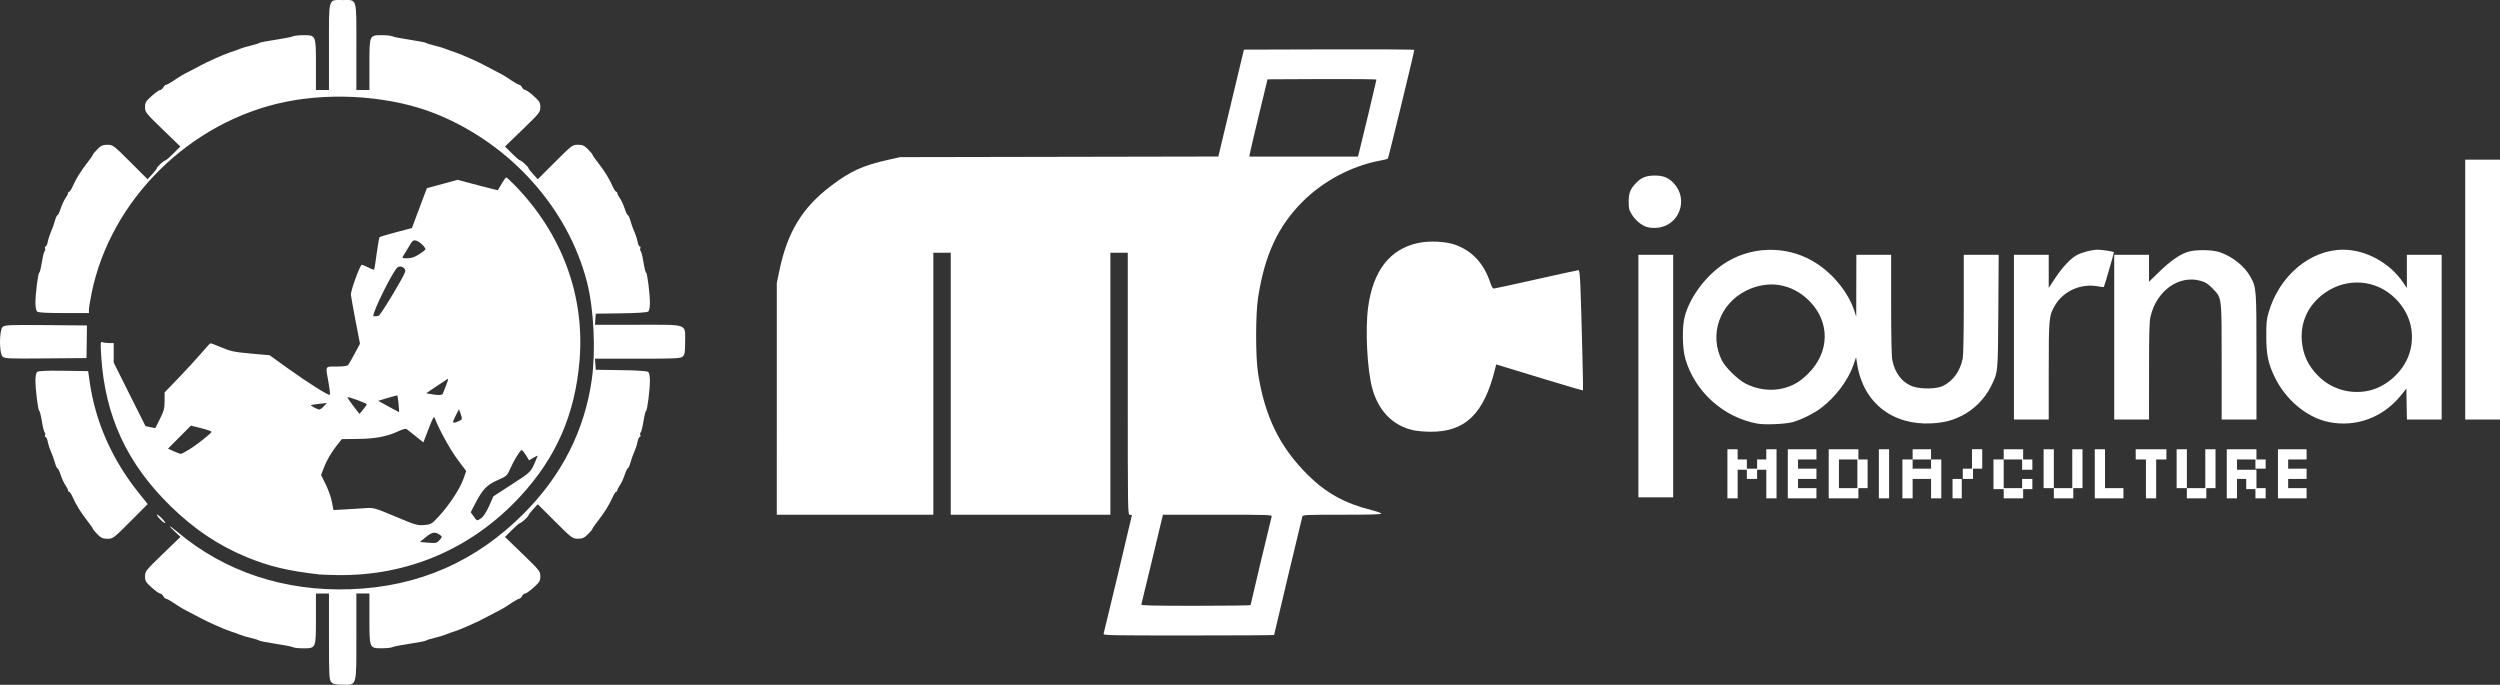 <?xml version="1.0" encoding="UTF-8" standalone="no"?>
<!-- Created with Inkscape (http://www.inkscape.org/) -->

<svg
   xmlns:dc="http://purl.org/dc/elements/1.1/"
   xmlns:cc="http://creativecommons.org/ns#"
   xmlns:rdf="http://www.w3.org/1999/02/22-rdf-syntax-ns#"
   xmlns:svg="http://www.w3.org/2000/svg"
   xmlns="http://www.w3.org/2000/svg"
   xmlns:sodipodi="http://sodipodi.sourceforge.net/DTD/sodipodi-0.dtd"
   xmlns:inkscape="http://www.inkscape.org/namespaces/inkscape"
   version="1.1"
   id="svg5082"
   width="2555.175"
   height="699.929"
   viewBox="0 0 2555.175 699.929"
   sodipodi:docname="mcjournal_with_logo.svg"
   inkscape:version="0.92.3 (2405546, 2018-03-11)">
  <rect x="0" y="0" width="2555.175" height="699.929" fill="#333333" stroke="none"/>
  <defs
     id="defs5086" />
  <sodipodi:namedview
     pagecolor="#ffffff"
     bordercolor="#666666"
     borderopacity="1"
     objecttolerance="10"
     gridtolerance="10"
     guidetolerance="10"
     inkscape:pageopacity="0"
     inkscape:pageshadow="2"
     inkscape:window-width="1920"
     inkscape:window-height="1147"
     id="namedview5084"
     showgrid="false"
     inkscape:pagecheckerboard="true"
     inkscape:zoom="0.26722092"
     inkscape:cx="1130.2415"
     inkscape:cy="-568.06196"
     inkscape:window-x="4312"
     inkscape:window-y="198"
     inkscape:window-maximized="1"
     inkscape:current-layer="svg5082"
     fit-margin-top="0"
     fit-margin-left="0"
     fit-margin-right="0"
     fit-margin-bottom="0" />
  <path
     style="fill:#ffffff;fill-opacity:1;stroke-width:1.046"
     d="m 1127.98,647.67 c 0.863,-2.822 28.866,-120.092 28.866,-120.884 0,-0.384 -0.941,-0.698 -2.092,-0.698 -2.081,0 -2.092,-0.697 -2.092,-133.872 V 258.345 h -8.89 -8.89 v 133.872 133.872 h -81.578 -81.578 V 392.216 258.345 h -8.89 -8.89 v 133.872 133.872 h -80.009 -80.009 l 0.008,-118.445 0.008,-118.445 2.535,-12.183 c 8.301,-39.894 23.484,-64.843 53.059,-87.186 19.702,-14.884 32.088,-20.556 57.364,-26.268 l 13.052,-2.949 162.633,-0.315 162.633,-0.315 13.083,-54.621 13.083,-54.621 87.059,-0.267 c 47.883,-0.147 87.062,0.088 87.065,0.523 0.014,1.944 -26.411,110.673 -27.029,111.213 -0.381,0.333 -3.987,1.218 -8.014,1.967 -28.85,5.361 -57.849,20.713 -79.032,41.838 -25.19,25.121 -38.907,54.694 -45.621,98.35 -2.617,17.019 -2.615,60.476 0.01,77.208 6.914,44.172 22.18,75.356 50.798,103.762 18.72,18.582 37.756,29.121 64.922,35.945 5.444,1.367 10.071,3.009 10.284,3.648 0.28,0.838 -10.826,1.162 -39.895,1.162 -37.464,0 -40.32,0.128 -40.817,1.83 -0.766,2.625 -28.892,120.511 -28.892,121.095 0,0.268 -39.33,0.487 -87.401,0.487 -82.755,0 -87.371,-0.097 -86.841,-1.83 z m 150.187,-29.215 c 0,-0.73 20.605,-87.206 21.573,-90.537 0.502,-1.727 -2.622,-1.83 -55.303,-1.83 h -55.835 l -10.819,45.234 c -5.95,24.879 -11.028,45.822 -11.284,46.541 -0.368,1.035 11.198,1.307 55.601,1.307 30.836,0 56.066,-0.322 56.066,-0.715 z m 110.781,-462.344 c 2.012,-7.55 17.861,-73.838 17.861,-74.706 0,-0.482 -25.045,-0.755 -55.655,-0.606 l -55.655,0.271 -8.588,35.56 c -4.723,19.558 -8.899,37.325 -9.281,39.482 l -0.693,3.922 h 55.483 55.483 z m 376.594,328.142 v -25.101 h 5.229 5.229 v 5.229 5.229 h 4.707 4.706 v 4.706 4.706 h 5.229 5.229 v -4.706 -4.706 h 4.706 4.706 v -5.229 -5.229 h 5.229 5.229 v 25.101 25.101 h -5.229 -5.229 V 494.712 480.07 h -4.706 -4.706 v 4.706 4.706 h -5.229 -5.229 v -4.706 -4.706 h -4.706 -4.707 v 14.642 14.642 h -5.229 -5.229 z m 61.706,0 v -25.101 h 14.642 14.642 v 5.229 5.229 h -9.413 -9.413 v 4.706 4.706 h 9.413 9.413 v 5.229 5.229 h -9.413 -9.413 v 4.706 4.706 h 9.413 9.413 v 5.229 5.229 h -14.642 -14.642 z m 41.835,0 v -25.101 h 15.165 15.165 v 5.229 5.229 h 4.706 4.706 v 14.642 14.642 h -4.706 -4.706 v 5.229 5.229 h -15.165 -15.165 z m 29.284,0 v -14.642 h -9.413 -9.413 v 14.642 14.642 h 9.413 9.413 z m 21.963,0 v -25.101 h 5.229 5.229 v 25.101 25.101 h -5.229 -5.229 z m 24.055,5.229 v -19.872 h 5.229 5.229 v -5.229 -5.229 h 9.413 9.413 v 5.229 5.229 h 5.229 5.229 v 19.872 19.872 h -5.229 -5.229 v -9.936 -9.936 h -9.413 -9.413 v 9.936 9.936 h -5.229 -5.229 z m 29.285,-15.165 v -4.706 h -9.413 -9.413 v 4.706 4.706 h 9.413 9.413 z m 21.963,25.101 v -9.936 h 4.707 4.706 v 9.936 9.936 h -4.706 -4.707 z m 52.294,5.229 v -4.706 h -5.229 -5.229 v -15.165 -15.165 h 5.229 5.229 v -5.229 -5.229 h 9.936 9.936 v 5.229 5.229 h 4.707 4.706 v 5.229 5.229 h -5.229 -5.229 v -5.229 -5.229 h -9.413 -9.413 v 14.642 14.642 h 9.413 9.413 v -4.706 -4.706 h 5.229 5.229 v 5.229 5.229 h -4.706 -4.707 v 4.706 4.706 h -9.936 -9.936 z m 51.248,-0.523 v -5.229 h -5.229 -5.229 v -19.872 -19.872 h 5.229 5.229 v 19.872 19.872 h 9.413 9.413 v -19.872 -19.872 h 5.229 5.229 v 19.872 19.872 h -4.706 -4.706 v 5.229 5.229 h -9.936 -9.936 z m 41.835,-19.872 v -25.101 h 5.229 5.229 v 19.872 19.872 h 9.413 9.413 v 5.229 5.229 h -14.642 -14.642 z m 52.294,5.229 v -19.872 h -5.229 -5.229 v -5.229 -5.229 h 15.688 15.688 v 5.229 5.229 h -5.229 -5.229 v 19.872 19.872 h -5.229 -5.229 z m 41.835,14.642 v -5.229 h -5.229 -5.229 v -19.872 -19.872 h 5.229 5.229 v 19.872 19.872 h 9.413 9.413 v -19.872 -19.872 h 5.229 5.229 v 19.872 19.872 h -4.706 -4.706 v 5.229 5.229 h -9.936 -9.936 z m 40.789,-19.872 v -25.101 h 15.165 15.165 v 5.229 5.229 h 4.706 4.707 v 4.706 4.706 h -5.229 -5.229 v -4.706 -4.706 h -9.413 -9.413 v 5.229 5.229 h 9.936 9.936 v 9.413 9.413 h 4.706 4.707 v 5.229 5.229 h -5.229 -5.229 v -4.706 -4.706 h -4.706 -4.706 v -5.229 -5.229 h -4.707 -4.706 v 9.936 9.936 h -5.229 -5.229 z m 52.294,0 v -25.101 h 14.642 14.642 v 5.229 5.229 h -9.413 -9.413 v 4.706 4.706 h 9.413 9.413 v 5.229 5.229 h -9.413 -9.413 v 4.706 4.706 h 9.413 9.413 v 5.229 5.229 h -14.642 -14.642 z M 1674.551,384.372 V 260.437 h 17.78 17.78 V 384.372 508.308 h -17.78 -17.78 z m 331.541,99.881 v -5.229 h 4.707 4.706 v -9.936 -9.936 h 5.229 5.229 v 9.936 9.936 h -4.707 -4.706 v 5.229 5.229 h -5.229 -5.229 z m -561.371,-44.467 c -20.843,-4.528 -35.709,-19.541 -42.067,-42.485 -5.312,-19.17 -7.439,-60.542 -4.295,-83.525 5.11,-37.342 22.376,-59.37 51.329,-65.484 11.421,-2.412 28.488,-1.509 38.048,2.012 17.373,6.398 29.181,19.374 35.632,39.155 1.069,3.277 2.402,5.491 3.308,5.491 0.834,0 20.391,-4.236 43.46,-9.413 23.069,-5.177 42.515,-9.413 43.214,-9.413 0.917,0 1.456,4.725 1.939,16.995 1.156,29.415 3.039,105.466 2.621,105.883 -0.22,0.22 -18.04,-4.993 -39.6,-11.584 -21.56,-6.591 -41.425,-12.65 -44.145,-13.466 l -4.944,-1.483 -1.079,4.382 c -11.356,46.139 -30.482,64.719 -66.333,64.436 -5.804,-0.045 -13.494,-0.722 -17.089,-1.503 z m 351.561,-6.806 c -34.74,-6.246 -64.164,-32.747 -73.809,-66.476 -3.092,-10.813 -3.339,-32.788 -0.487,-43.315 5.719,-21.109 23.615,-44.037 43.607,-55.869 28.531,-16.884 64.795,-15.851 92.168,2.627 17.472,11.795 31.777,30.068 37.586,48.013 l 1.862,5.752 0.056,-31.638 0.057,-31.638 h 17.78 17.78 v 50.533 c 0,32.081 0.417,52.799 1.143,56.738 2.493,13.53 10.224,23.512 21.165,27.327 8.07,2.814 23.689,2.621 30.169,-0.373 10.657,-4.923 18.225,-15.366 20.738,-28.613 0.601,-3.169 1.042,-26.681 1.042,-55.553 l -4e-4,-50.059 h 17.837 17.837 l -0.384,57.784 c -0.424,63.871 -0.24,61.986 -7.486,76.61 -6.392,12.901 -17.614,24.106 -30.419,30.375 -9.666,4.732 -17.733,6.754 -29.807,7.469 -40.212,2.383 -70.156,-21 -76.391,-59.654 l -1.275,-7.906 -2.866,8.278 c -5.316,15.352 -18.257,32.549 -32.735,43.501 -7.644,5.783 -20.685,12.24 -29.494,14.603 -7.411,1.989 -28.08,2.848 -35.672,1.483 z m 26.301,-36.09 c 10.27,-2.639 17.162,-6.713 25.6,-15.132 22.02,-21.971 22.455,-52.623 1.053,-74.188 -17.614,-17.748 -41.785,-21.728 -64.346,-10.596 -27.326,13.483 -38.345,45.032 -24.962,71.466 3.667,7.243 16.012,19.325 24.056,23.543 11.862,6.22 26.331,8.059 38.599,4.906 z m 557.408,34.438 c -22.371,-4.604 -44.219,-22.957 -55.386,-46.526 -6.442,-13.596 -8.213,-22.277 -8.306,-40.696 -0.07,-13.941 0.255,-17.383 2.321,-24.578 10.796,-37.607 42.595,-64.391 76.343,-64.303 23.261,0.06 47.754,13.51 61.338,33.682 l 3.699,5.492 v -16.981 -16.981 h 17.78 17.78 v 84.193 84.193 h -17.753 -17.753 l -0.289,-15.813 -0.289,-15.813 -5.229,6.532 c -18.422,23.011 -46.268,33.361 -74.257,27.601 z m 40.476,-31.886 c 20.046,-4.127 38.475,-21.994 43.152,-41.837 4.543,-19.272 -0.886,-37.92 -15.24,-52.348 -19.57,-19.672 -49.612,-22.023 -72.523,-5.674 -16.375,11.685 -24.764,29.188 -23.252,48.515 1.136,14.516 6.38,25.762 16.915,36.275 13.297,13.269 32.339,18.901 50.948,15.07 z M 2058.386,344.629 v -84.193 h 17.78 17.78 v 16.918 16.918 l 6.477,-9.858 c 7.433,-11.313 16.246,-20.63 22.561,-23.852 5.867,-2.993 15.275,-5.355 21.332,-5.355 4.051,0 15.364,1.765 16.28,2.54 0.286,0.242 -9.849,35.138 -10.347,35.629 -0.192,0.189 -2.938,-0.135 -6.101,-0.721 -17.162,-3.176 -34.924,4.631 -43.621,19.172 -6.367,10.645 -6.581,12.845 -6.581,67.535 v 49.459 h -17.78 -17.78 z m 102.495,0 v -84.193 h 17.78 17.78 v 13.754 13.754 l 10.36,-10.053 c 11.357,-11.021 20.322,-17.36 28.665,-20.27 7.544,-2.632 25.187,-2.585 33.14,0.087 13.145,4.417 25.669,14.475 31.604,25.379 5.991,11.008 6.047,11.765 6.047,81.631 v 64.101 h -17.78 -17.78 v -58.379 c 0,-68.113 0.283,-65.798 -9.226,-75.521 -4.858,-4.967 -7.067,-6.398 -12.139,-7.857 -22.115,-6.364 -45.072,9.883 -51.302,36.307 -1.266,5.368 -1.562,15.933 -1.575,56.033 l -0.016,49.417 h -17.78 -17.78 z m 358.734,-48.633 V 163.171 h 17.78 17.78 v 132.826 132.826 h -17.78 -17.78 z m -837.086,-64.224 c -5.684,-2.116 -11.103,-6.762 -14.775,-12.668 -2.774,-4.461 -3.135,-5.964 -3.117,-12.972 0.023,-8.772 1.553,-12.778 7.156,-18.738 5.56,-5.914 10.581,-7.965 19.493,-7.965 8.912,0 13.933,2.052 19.493,7.965 15.71,16.709 5.143,43.992 -17.607,45.46 -4.169,0.269 -8.082,-0.129 -10.643,-1.083 z"
     id="path5094"
     inkscape:connector-curvature="0" />
  <path
     style="fill:#ffffff;fill-opacity:1;stroke-width:1.333"
     d="m 338.564,697.188 c -2.123,-2.326 -2.333,-6.513 -2.333,-46.556 v -44 h -6.667 -6.667 v 25.793 c 0,30.521 0.137,30.207 -13.123,30.207 -4.536,0 -9.288,-0.541 -10.562,-1.202 -1.273,-0.661 -9.215,-2.217 -17.649,-3.459 -8.433,-1.242 -15.933,-2.722 -16.667,-3.29 -0.733,-0.568 -4.633,-1.783 -8.667,-2.7 -4.033,-0.917 -9.133,-2.443 -11.333,-3.393 -2.2,-0.95 -6.4,-2.45 -9.333,-3.333 -5.412,-1.63 -25.241,-10.458 -31.333,-13.95 -1.833,-1.051 -6.333,-3.417 -10,-5.26 -7.318,-3.676 -9.323,-4.861 -17.551,-10.366 -3.053,-2.043 -6.182,-3.714 -6.953,-3.714 -0.771,0 -2.044,-1.2 -2.829,-2.667 -0.785,-1.467 -2.241,-2.667 -3.236,-2.667 -0.995,0 -4.874,-2.756 -8.62,-6.124 -6.033,-5.424 -6.811,-6.732 -6.811,-11.448 0,-5.09 0.798,-6.095 18.123,-22.839 l 18.123,-17.515 -4.456,-4.119 c -9.087,-8.399 -8.133,-8.861 1.544,-0.747 48.478,40.648 109.358,60.771 176.667,58.395 69.446,-2.452 128.382,-28.257 177.453,-77.698 38.718,-39.009 61.785,-84.575 69.189,-136.673 4.136,-29.103 2.091,-71.849 -4.728,-98.806 -19.194,-75.877 -78.227,-141.864 -154.401,-172.588 -44.334,-17.881 -103.923,-22.644 -154.18,-12.323 -97.49,20.022 -178.478,100.019 -197.94,195.52 -1.5,7.36 -2.727,14.938 -2.727,16.84 v 3.457 h -25.733 c -18.237,0 -26.199,-0.466 -27.333,-1.6 -0.88,-0.88 -1.6,-4.889 -1.6,-8.91 0,-9.391 2.736,-30.824 3.934,-30.824 0.505,0 1.7,-4.81 2.654,-10.688 0.955,-5.878 2.236,-10.998 2.849,-11.376 0.612,-0.378 0.775,-1.569 0.362,-2.645 -0.413,-1.077 -0.154,-1.957 0.577,-1.957 0.73,0 1.749,-2.25 2.264,-5 0.515,-2.75 2.023,-7.4 3.351,-10.333 1.328,-2.933 3.097,-7.883 3.93,-11 0.833,-3.117 2.001,-5.667 2.595,-5.667 0.594,0 2.064,-3.048 3.267,-6.773 1.203,-3.725 3.394,-8.468 4.869,-10.539 1.475,-2.071 2.682,-4.424 2.682,-5.227 0,-0.803 0.509,-1.461 1.131,-1.461 0.622,0 2.133,-2.25 3.357,-5 3.663,-8.226 8.532,-16.16 14.864,-24.22 3.289,-4.187 5.981,-8.046 5.981,-8.574 0,-0.529 2.08,-3.042 4.622,-5.584 3.831,-3.831 5.597,-4.622 10.315,-4.622 5.524,0 6.218,0.523 23.352,17.622 l 17.659,17.622 4.693,-5.123 c 2.581,-2.818 4.693,-5.535 4.693,-6.039 0,-1.345 7.265,-8.079 8.74,-8.101 0.693,-0.011 4.431,-3.21 8.307,-7.111 l 7.047,-7.092 -18.047,-17.441 c -17.248,-16.67 -18.047,-17.677 -18.047,-22.765 0,-4.716 0.778,-6.024 6.811,-11.448 3.746,-3.368 7.625,-6.124 8.62,-6.124 0.995,0 2.451,-1.2 3.236,-2.667 0.785,-1.467 2.058,-2.667 2.829,-2.667 0.771,0 3.9,-1.671 6.953,-3.714 8.228,-5.505 10.234,-6.69 17.551,-10.366 3.667,-1.842 8.167,-4.209 10,-5.26 6.093,-3.491 25.922,-12.319 31.333,-13.95 2.933,-0.884 7.133,-2.384 9.333,-3.333 2.2,-0.95 7.3,-2.476 11.333,-3.393 4.033,-0.917 7.933,-2.131 8.667,-2.7 0.733,-0.568 8.233,-2.049 16.667,-3.29 8.433,-1.242 16.375,-2.798 17.649,-3.459 1.273,-0.661 6.13,-1.202 10.793,-1.202 12.982,0 12.892,-0.213 12.892,30.438 V 91.966 h 6.667 6.667 V 47.78 c 0,-51.235 -1.028,-47.729 14,-47.729 15.028,0 14,-3.506 14,47.729 V 91.966 h 6.667 6.667 V 66.173 c 0,-30.521 -0.137,-30.207 13.123,-30.207 4.535,0 9.288,0.541 10.562,1.202 1.273,0.661 9.215,2.218 17.649,3.459 8.433,1.241 15.933,2.722 16.667,3.29 0.733,0.568 4.633,1.783 8.667,2.7 4.033,0.917 9.133,2.443 11.333,3.393 2.2,0.95 6.4,2.45 9.333,3.333 5.412,1.63 25.241,10.458 31.333,13.95 1.833,1.051 6.333,3.417 10,5.26 7.318,3.676 9.323,4.861 17.551,10.366 3.053,2.043 6.182,3.714 6.953,3.714 0.771,0 2.044,1.2 2.829,2.667 0.785,1.467 2.241,2.667 3.236,2.667 0.995,0 4.874,2.756 8.62,6.124 6.033,5.424 6.811,6.732 6.811,11.448 0,5.089 -0.798,6.096 -18.047,22.765 l -18.047,17.441 7.047,7.092 c 3.876,3.901 7.614,7.101 8.307,7.111 1.474,0.022 8.74,6.756 8.74,8.101 0,0.504 2.112,3.222 4.693,6.039 l 4.693,5.123 17.659,-17.622 c 17.134,-17.099 17.828,-17.622 23.352,-17.622 4.718,0 6.485,0.791 10.316,4.622 2.542,2.542 4.622,5.055 4.622,5.584 0,0.529 2.691,4.387 5.981,8.574 6.332,8.06 11.201,15.994 14.864,24.22 1.224,2.75 2.735,5 3.357,5 0.622,0 1.131,0.657 1.131,1.461 0,0.803 1.207,3.156 2.682,5.227 1.475,2.071 3.666,6.814 4.869,10.539 1.203,3.725 2.673,6.773 3.267,6.773 0.594,0 1.761,2.55 2.595,5.667 0.833,3.117 2.602,8.067 3.93,11 1.328,2.933 2.836,7.583 3.351,10.333 0.515,2.75 1.533,5 2.264,5 0.73,0 0.99,0.881 0.577,1.957 -0.413,1.077 -0.25,2.267 0.362,2.645 0.612,0.378 1.894,5.498 2.849,11.376 0.955,5.878 2.149,10.688 2.654,10.688 1.205,0 3.934,21.454 3.934,30.927 0,4.53 -0.688,7.984 -1.768,8.88 -1.116,0.926 -11.314,1.601 -27.667,1.83 l -25.899,0.363 -0.41,5.667 -0.41,5.667 h 43.87 c 52.356,0 48.283,-1.482 48.283,17.565 0,10.599 -0.402,13.052 -2.438,14.895 -2.164,1.959 -7.342,2.207 -46.077,2.207 h -43.638 l 0.41,5.667 0.41,5.667 25.899,0.363 c 16.352,0.229 26.551,0.904 27.667,1.83 1.08,0.896 1.768,4.35 1.768,8.88 0,9.473 -2.729,30.927 -3.934,30.927 -0.505,0 -1.7,4.81 -2.654,10.688 -0.955,5.878 -2.237,10.998 -2.849,11.376 -0.612,0.378 -0.775,1.569 -0.362,2.645 0.413,1.077 0.154,1.957 -0.577,1.957 -0.73,0 -1.749,2.25 -2.264,5 -0.515,2.75 -2.023,7.4 -3.351,10.333 -1.328,2.933 -3.097,7.883 -3.93,11 -0.833,3.117 -2.001,5.667 -2.595,5.667 -0.594,0 -2.064,3.048 -3.267,6.773 -1.203,3.725 -3.394,8.468 -4.869,10.539 -1.475,2.071 -2.682,4.424 -2.682,5.227 0,0.803 -0.509,1.461 -1.131,1.461 -0.622,0 -2.133,2.25 -3.357,5 -3.663,8.226 -8.532,16.16 -14.864,24.22 -3.29,4.187 -5.981,8.045 -5.981,8.574 0,0.529 -2.08,3.041 -4.622,5.584 -3.831,3.831 -5.597,4.622 -10.316,4.622 -5.524,0 -6.218,-0.523 -23.352,-17.622 l -17.659,-17.622 -4.693,5.123 c -2.581,2.818 -4.693,5.535 -4.693,6.039 0,1.345 -7.265,8.079 -8.74,8.101 -0.693,0.011 -4.431,3.21 -8.307,7.111 l -7.047,7.092 18.047,17.441 c 17.248,16.67 18.047,17.677 18.047,22.765 0,4.716 -0.778,6.024 -6.811,11.448 -3.746,3.368 -7.625,6.124 -8.62,6.124 -0.995,0 -2.451,1.2 -3.236,2.667 -0.785,1.467 -2.058,2.667 -2.829,2.667 -0.771,0 -3.9,1.671 -6.953,3.714 -8.228,5.505 -10.234,6.69 -17.551,10.366 -3.667,1.842 -8.167,4.209 -10,5.26 -6.093,3.491 -25.922,12.319 -31.333,13.95 -2.933,0.884 -7.133,2.384 -9.333,3.333 -2.2,0.95 -7.3,2.476 -11.333,3.393 -4.033,0.917 -7.933,2.131 -8.667,2.7 -0.733,0.568 -8.233,2.049 -16.667,3.29 -8.433,1.242 -16.375,2.798 -17.649,3.459 -1.273,0.661 -6.13,1.202 -10.793,1.202 -12.982,0 -12.891,0.213 -12.891,-30.438 v -25.562 h -6.667 -6.667 v 44 c 0,52.023 0.761,49.408 -14.333,49.222 -7.075,-0.087 -9.499,-0.658 -11.333,-2.667 z m -12.333,-110.078 c -31.805,-3.626 -51.239,-8.255 -73.887,-17.603 -29.005,-11.971 -53.585,-28.404 -77.808,-52.018 -44.733,-43.609 -67.216,-92.129 -71.085,-153.411 -0.891,-14.116 -0.793,-15.156 1.352,-14.333 1.272,0.488 4.364,0.887 6.87,0.887 h 4.558 v 10.011 10.011 l 16.149,32.323 c 8.882,17.777 16.232,32.419 16.333,32.537 0.102,0.118 2.397,0.628 5.101,1.133 l 4.916,0.918 4.75,-9.433 c 4.014,-7.971 4.75,-10.799 4.75,-18.244 v -8.811 l 14.354,-14.889 c 7.895,-8.189 18.193,-19.389 22.886,-24.889 4.692,-5.5 8.938,-10.168 9.434,-10.374 0.496,-0.205 5.684,1.673 11.529,4.175 9.242,3.956 13.138,4.773 29.879,6.269 l 19.252,1.72 18,12.937 c 20.999,15.092 42.434,28.616 43.565,27.485 0.435,-0.435 -0.19,-6.146 -1.387,-12.693 -3.193,-17.45 -3.842,-16.187 8.326,-16.187 6.808,0 10.97,-0.587 11.828,-1.667 0.728,-0.917 3.732,-6.167 6.675,-11.667 l 5.351,-10 -4.494,-23.333 c -2.472,-12.833 -4.621,-24.867 -4.776,-26.742 -0.33,-4.001 9.347,-30.591 11.134,-30.591 0.67,0 3.653,1.242 6.628,2.76 2.975,1.518 5.655,2.514 5.955,2.214 0.3,-0.3 1.479,-7.692 2.62,-16.426 1.141,-8.734 2.487,-16.276 2.992,-16.759 0.504,-0.483 8.148,-2.779 16.986,-5.101 l 16.069,-4.223 3.787,-10.232 c 2.083,-5.628 5.52,-14.794 7.639,-20.37 l 3.853,-10.138 15.712,-4.28 15.712,-4.28 20.441,5.446 c 11.242,2.995 20.565,5.283 20.718,5.085 0.152,-0.199 1.922,-3.211 3.932,-6.694 2.01,-3.483 4.066,-6.333 4.567,-6.333 0.501,0 4.558,3.75 9.014,8.333 47.989,49.356 71.324,112.455 65.958,178.358 -4.512,55.412 -23.899,99.823 -61.042,139.826 -49.143,52.929 -114.337,80.916 -186.237,79.949 -8.172,-0.11 -16.659,-0.405 -18.859,-0.656 z m 123.664,-40.202 c -5.088,-3.764 -8.02,-3.375 -14.506,1.926 l -6.278,5.132 8.56,0.689 c 7.898,0.636 8.791,0.43 11.557,-2.667 2.818,-3.155 2.858,-3.459 0.667,-5.08 z m -1.282,-19.266 c 10.391,-11.236 21.331,-27.868 24.949,-37.931 l 2.968,-8.254 -8.812,-11.746 c -7.481,-9.972 -18.343,-29.585 -23.1,-41.713 -1.171,-2.985 -1.802,-1.985 -6.595,10.434 l -5.3,13.735 -7.913,-6.331 c -4.352,-3.482 -8.54,-6.799 -9.306,-7.371 -0.766,-0.572 -4.457,0.426 -8.201,2.219 -11.269,5.393 -23.565,7.744 -41.505,7.936 l -16.432,0.176 -4.696,5.918 c -6.176,7.784 -10.78,15.718 -13.932,24.014 l -2.565,6.749 4.76,9.632 c 2.618,5.298 5.469,13.36 6.335,17.916 l 1.574,8.284 12.694,-0.708 c 6.982,-0.389 16.294,-0.97 20.694,-1.291 7.502,-0.547 9.369,-0.01 30,8.675 20.252,8.523 22.583,9.209 29.333,8.629 6.998,-0.601 7.686,-1.011 15.049,-8.973 z m 43.453,1.775 c 2.1,-1.496 5.357,-6.593 7.88,-12.334 l 4.3,-9.785 19.104,-12.389 c 20.507,-13.299 19.014,-11.649 26.067,-28.795 0.285,-0.694 -1.54,0.011 -4.057,1.567 l -4.576,2.828 -3.258,-5.271 c -1.792,-2.899 -3.729,-5.271 -4.306,-5.271 -1.513,0 -8.141,10.806 -11.826,19.282 -3.021,6.947 -3.602,7.466 -12.944,11.559 -10.875,4.764 -15.265,9.405 -22.982,24.287 l -4.383,8.454 2.997,4.209 c 3.529,4.956 3.394,4.928 7.984,1.66 z m -299.316,-69.624 c 8.34,-5.108 23.481,-17 23.481,-18.443 0,-0.579 -4.745,-2.245 -10.544,-3.701 l -10.544,-2.648 -11.712,11.767 -11.712,11.767 5.923,2.687 c 3.258,1.478 6.457,2.7 7.109,2.716 0.652,0.016 4.252,-1.849 8,-4.144 z m 276.085,-29.374 c 3.895,-1.774 3.921,-1.883 1.861,-7.792 l -1.535,-4.404 -3.071,5.871 c -4.452,8.511 -4.056,9.423 2.745,6.324 z m -93.937,-17.225 c 0,-1.023 -19.024,-7.981 -19.774,-7.232 -0.279,0.279 2.365,4.242 5.877,8.805 l 6.385,8.297 3.756,-4.499 c 2.066,-2.474 3.756,-4.892 3.756,-5.372 z m 32.46,-0.228 c -0.458,-4.583 -0.985,-8.52 -1.172,-8.748 -0.186,-0.228 -4.679,0.904 -9.983,2.515 l -9.644,2.929 10.503,5.797 c 5.776,3.188 10.643,5.807 10.816,5.819 0.172,0.012 -0.062,-3.728 -0.52,-8.312 z m -76.418,2.289 3.173,-3.377 -7.94,0.896 c -4.367,0.493 -8.143,1.065 -8.391,1.273 -0.631,0.527 6.803,4.467 8.552,4.532 0.789,0.029 2.862,-1.466 4.607,-3.324 z m 121.675,-12.956 c 5.516,-13.754 6.134,-15.737 4.632,-14.852 -0.925,0.545 -6.182,4.027 -11.682,7.739 l -10,6.749 4.667,0.84 c 7.859,1.415 11.684,1.268 12.383,-0.475 z m -64.917,-80.166 c 5.851,-7.387 24.773,-39.153 26.369,-44.267 1.194,-3.827 -4.653,-7.208 -7.86,-4.546 -4.673,3.879 -24.641,43.959 -24.641,49.462 0,1.033 5.24,0.478 6.133,-0.648 z m 40.751,-62.307 c 3.547,-2.276 6.447,-4.526 6.443,-5 -0.017,-2.209 -6.36,-8.17 -9.476,-8.904 -3.083,-0.727 -3.911,-0.084 -7.221,5.611 -2.056,3.537 -4.608,7.782 -5.671,9.432 -1.897,2.945 -1.828,3 3.771,3 4.106,0 7.51,-1.16 12.153,-4.139 z M 99.52,546.01 c -2.542,-2.542 -4.622,-5.055 -4.622,-5.584 0,-0.529 -2.691,-4.387 -5.981,-8.574 -6.332,-8.06 -11.201,-15.994 -14.864,-24.22 -1.224,-2.75 -2.735,-5 -3.357,-5 -0.622,0 -1.131,-0.657 -1.131,-1.461 0,-0.803 -1.207,-3.156 -2.682,-5.227 -1.475,-2.071 -3.666,-6.814 -4.869,-10.539 -1.203,-3.725 -2.673,-6.773 -3.267,-6.773 -0.594,0 -1.761,-2.55 -2.595,-5.667 -0.833,-3.117 -2.602,-8.067 -3.93,-11 -1.328,-2.933 -2.837,-7.583 -3.351,-10.333 -0.515,-2.75 -1.533,-5 -2.264,-5 -0.73,0 -0.99,-0.881 -0.577,-1.957 0.413,-1.077 0.25,-2.267 -0.362,-2.645 -0.612,-0.378 -1.894,-5.497 -2.849,-11.376 -0.955,-5.878 -2.149,-10.688 -2.654,-10.688 -1.205,0 -3.934,-21.454 -3.934,-30.927 0,-4.675 0.679,-7.977 1.839,-8.94 1.274,-1.057 9.553,-1.415 26.929,-1.163 l 25.089,0.363 1.649,11.429 c 5.883,40.776 22.868,79.084 50.186,113.188 l 9.038,11.283 -17.68,17.717 c -17.206,17.242 -17.834,17.717 -23.41,17.717 -4.76,0 -6.512,-0.782 -10.352,-4.622 z m 64.058,-15.364 c -2.1,-2.192 -3.522,-4.283 -3.158,-4.647 0.363,-0.363 2.687,1.43 5.164,3.986 2.477,2.556 3.898,4.647 3.158,4.647 -0.74,0 -3.064,-1.794 -5.164,-3.986 z M 2.454,364.213 c -3.399,-3.756 -3.217,-26.934 0.236,-30.059 2.206,-1.996 6.783,-2.19 44.328,-1.873 l 41.869,0.353 -0.24,16.667 -0.24,16.667 -41.865,0.352 C 7.31,366.647 4.538,366.515 2.454,364.213 Z"
     id="path4529"
     inkscape:connector-curvature="0" />
</svg>
